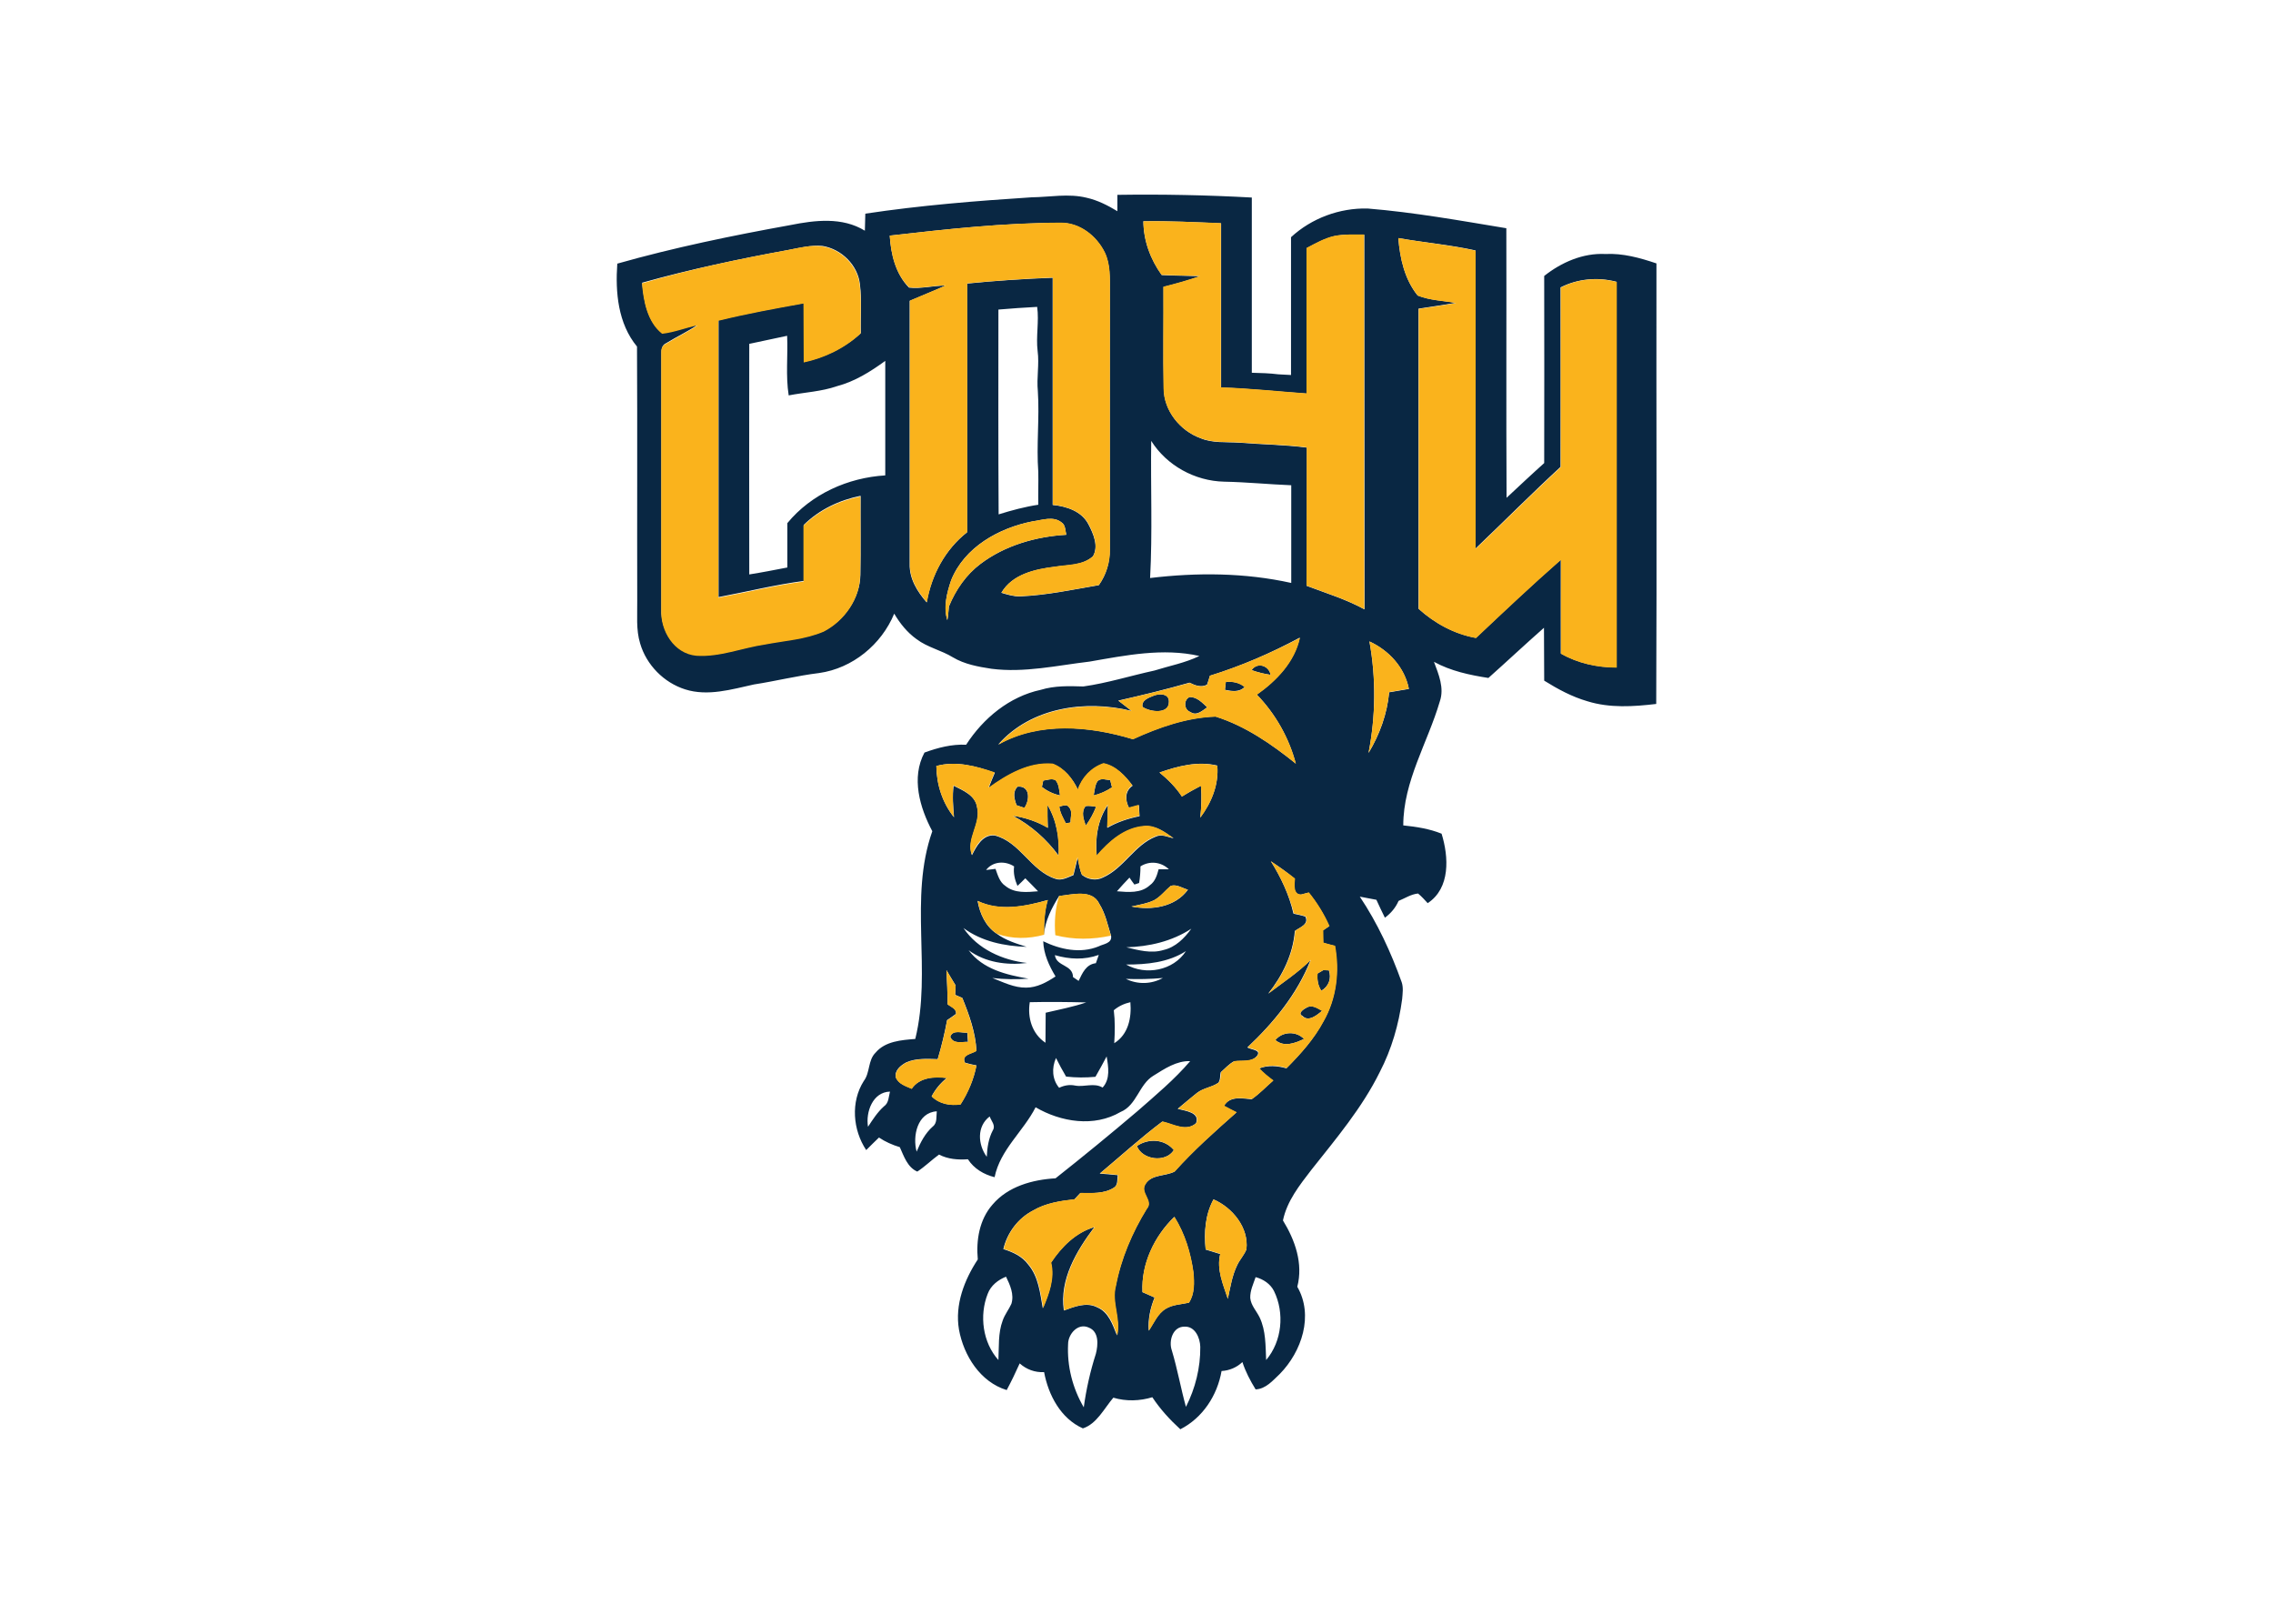 <?xml version="1.0" encoding="utf-8"?>
<!-- Generator: Adobe Illustrator 25.0.1, SVG Export Plug-In . SVG Version: 6.00 Build 0)  -->
<svg version="1.0" id="katman_1" xmlns="http://www.w3.org/2000/svg" xmlns:xlink="http://www.w3.org/1999/xlink" x="0px" y="0px"
	 viewBox="0 0 560 400" style="enable-background:new 0 0 560 400;" xml:space="preserve">
<style type="text/css">
	.st0{fill:#092743;}
	.st1{fill:#FAB31C;}
</style>
<g transform="matrix(.552 0 0 .552 179.518 81.009)">
	<path class="st0" d="M135.2-58.7c8.2-0.1,16.5-1.8,24.6,0.2c4.9,1.1,9.4,3.4,13.7,6c0-2.4,0-4.9,0-7.3c20-0.3,40,0.1,60,1.2
		c0,26.1,0,52.1,0,78.2c4,0.1,7.9,0.2,11.9,0.7c1.9,0.1,3.7,0.2,5.6,0.3c0-20.5,0-41,0-61.5c9.2-8.5,21.7-13.1,34.2-12.8
		c20.8,1.7,41.3,5.4,61.9,8.8c0.1,40.1-0.1,80.2,0.1,120.3c5.6-5.2,11.1-10.4,16.8-15.5c0.1-27.8,0-55.7,0-83.5
		c7.7-6.1,17.3-10.3,27.3-9.8c7.8-0.4,15.4,1.7,22.8,4.2c-0.1,65.5,0.2,131.1-0.1,196.6c-10.2,1.2-20.7,1.9-30.7-1.2
		c-6.9-2-13.2-5.4-19.3-9.2c-0.1-7.9,0-15.7-0.1-23.6c-8.4,7.4-16.5,15-24.8,22.4c-8.4-1.3-16.8-3.1-24.3-7.2
		c2.1,5.6,4.7,11.7,2.6,17.7c-5.4,18.4-16.3,35.6-16.3,55.3c5.8,0.6,11.7,1.5,17.1,3.7c3.2,10.3,4,24.3-6.2,31
		c-1.4-1.5-2.7-3-4.3-4.3c-3.1,0.3-5.8,2.1-8.7,3.3c-1.3,3-3.4,5.5-6.1,7.5c-1.3-2.7-2.6-5.3-3.8-8c-2.5-0.5-4.9-0.9-7.4-1.4
		c7.9,11.8,13.9,24.8,18.7,38.2c0.8,2.4,0.4,5,0.2,7.5c-1.5,11.3-4.7,22.4-10,32.6c-7.9,16-19.5,29.7-30.5,43.6
		c-5.3,6.9-10.9,13.9-12.7,22.6c5.4,8.8,9.1,19.2,6.4,29.6c7.4,12.8,2,28.9-7.8,38.9c-3.1,2.9-6.2,6.7-10.8,6.9
		c-2.4-3.9-4.5-7.9-5.9-12.2c-2.5,2.4-5.8,3.8-9.3,4c-1.9,10.9-8.4,20.9-18.4,26c-4.7-4.3-9-9-12.5-14.3c-5.6,1.7-11.7,1.9-17.4,0.2
		c-4.1,4.8-7.4,11.7-13.6,13.7c-9.9-4.4-15.4-14.9-17.3-25.1c-4.1,0.2-7.9-1.2-10.9-3.9c-1.8,4-3.7,8-5.8,11.9
		c-11.8-3.6-19.2-15.4-21.3-27c-1.9-11.1,2.4-22.2,8.4-31.3c-0.8-8.6,0.7-17.8,6.6-24.5c6.9-8.1,17.8-11.1,28.1-11.7
		c12.4-9.8,24.6-19.8,36.6-30c8.1-7.1,16.5-14.1,23.5-22.3c-6.1-0.2-11.4,3.4-16.4,6.5c-6.5,3.9-7.4,13.2-14.7,16.2
		c-11.8,6.9-26.6,4.5-37.9-2.1c-5.5,10.8-15.8,18.9-18.3,31.2c-4.8-1.2-9.2-3.8-11.9-8c-4.4,0.3-8.9,0-12.9-2.1
		c-3.3,2.4-6.2,5.3-9.7,7.6c-4.4-1.9-6-6.9-7.8-10.9c-3.3-1-6.5-2.4-9.3-4.3c-1.9,1.8-3.8,3.7-5.7,5.6c-6-9-7-21.5-1.1-30.8
		c2.9-3.8,1.8-9.3,5.3-12.7c4.3-5.1,11.5-5.6,17.7-6.1c7.5-30.5-3-62.7,7.6-92.7c-5.6-10.5-9.5-23.9-3.5-35.1
		c6-2.2,12.2-3.8,18.6-3.5c7.6-11.8,19.3-21.5,33.3-24.5c6.2-1.9,12.6-1.7,19-1.5c10.7-1.5,21.1-4.8,31.7-7.1
		c6.7-2.1,13.7-3.4,20.1-6.5c-16.2-3.7-32.9-0.3-49,2.5c-14.5,1.7-29.1,5.1-43.8,3.2c-5.9-0.9-12-2-17.2-5.1
		c-5.2-3.2-11.3-4.4-16.2-8.1c-4.2-3-7.4-7-10-11.4c-5.7,13.8-18.6,24.4-33.5,26.5c-9.8,1.2-19.4,3.6-29.1,5.1
		c-10,2.2-20.6,5.4-30.7,2.2c-9.5-3-17.3-10.9-20.1-20.5c-1.9-6.2-1.2-12.7-1.3-19c-0.1-37.8,0.1-75.7-0.1-113.5
		c-8.5-10.3-9.7-24.2-8.8-37c25.4-7.2,51.2-12.5,77.2-17.2c11-2.2,23.2-3.7,33.3,2.5c0.1-2.5,0.1-5.1,0.2-7.6
		C85.5-55.1,110.4-57.1,135.2-58.7L135.2-58.7z M185.1-48c0.1,8.7,3.1,16.9,8.2,24c5.7,0.3,11.5,0.3,17.2,0.5
		c-5.4,1.9-10.9,3.4-16.4,4.8c0.1,15.1-0.2,30.3,0.1,45.4c0.1,9.9,7.3,18.8,16.4,22.1c5.4,2.3,11.4,1.6,17.2,2
		c10.1,0.8,20.2,0.9,30.3,2.2c0,20.6,0.1,41.1-0.1,61.7c8.7,3.3,17.6,6,25.8,10.5c-0.1-55.7,0-111.5-0.1-167.2
		c-4.4,0-8.9-0.3-13.2,0.6c-4.5,1-8.5,3.3-12.5,5.4c0,21.6,0,43.3,0,64.9c-12.8-0.9-25.5-2.3-38.2-2.7c0-24.4,0-48.8,0-73.3
		C208.2-47.6,196.7-48.2,185.1-48L185.1-48z M71.9-41.6c0.5,8.2,2.6,17.1,8.6,23.2c5.4,0.6,10.8-0.9,16.3-0.9
		c-5.3,2.4-10.7,4.5-16,6.8c0,39.1,0,78.3,0,117.4c-0.2,6.6,3.4,12.4,7.6,17.2c2.1-12.2,8.2-23.6,18-31.3c0.1-37,0-74,0-111
		c12.7-1.3,25.4-2.1,38.2-2.6c0,33.8,0,67.6,0,101.4c6.2,0.6,13,2.8,16,8.7c2.2,4.2,4.6,9.7,2,14.2c-4.6,4.2-11.3,3.8-17.1,4.7
		c-8.9,1.1-18.9,3.3-23.8,11.6c2.7,0.8,5.5,1.7,8.4,1.6c11.8-0.5,23.4-3,35.1-5c3.3-4.6,5-10.2,4.9-15.9c0-38.4,0-76.8,0-115.2
		c0-5.8,0.3-12-2.3-17.4c-3.6-7.4-11.2-13.3-19.7-13.2C122.7-47.3,97.3-44.5,71.9-41.6z M298.9-40.5c0.7,9,2.8,18.4,8.6,25.6
		c5.4,2.2,11.4,2.3,17.1,3.3c-5.6,0.9-11.2,1.8-16.7,2.6c0,44.6,0,89.3,0,133.9c7.2,6.5,16,11.3,25.6,13
		c12.5-11.8,25-23.6,37.9-34.9c0,13.9,0,27.9,0,41.9c7.6,4.3,16.2,6.2,24.9,6.2c0-57.4,0-114.7,0-172.1c-8.4-2.2-17.3-1.4-25,2.5
		c0.1,26.7,0,53.4,0,80.1c-12.9,11.9-25.3,24.4-38,36.5c-0.1-44.4,0-88.7,0-133.1C322-37.5,310.4-38.5,298.9-40.5z M26.6-35.2
		c-21.9,4-43.7,8.6-65.2,14.6c0.7,8,2.3,17.3,9,22.5c5.4-0.6,10.5-2.7,15.9-3.8c-4.5,3.1-9.5,5.4-14.2,8.3c-1.9,0.8-2.2,2.9-2.1,4.7
		c0,38,0,76,0,114c-0.4,9.3,5.7,19.6,15.7,20.5c10.4,0.7,20.4-3.5,30.6-5c8.8-1.8,18-2.2,26.3-5.8c9.1-4.8,16-14.5,16.2-25
		c0.2-11.8,0-23.5,0.1-35.3c-9.5,1.9-18.5,6.2-25.4,13c0,8.3,0,16.7,0,25c-12.8,1.7-25.3,4.8-38,7.2c0-41.2,0-82.4,0-123.6
		c12.6-3,25.3-5.4,38-7.6c0.1,8.8,0,17.5,0.1,26.3c9.4-2.1,18.3-6.4,25.4-12.9c-0.2-7.2,0.5-14.5-0.4-21.7
		c-0.9-8.6-8.2-15.8-16.7-17.2C36.7-37.5,31.6-36.1,26.6-35.2L26.6-35.2z M120.4-8.6c0,30.5-0.1,60.9,0.1,91.4
		c5.8-1.8,11.7-3.4,17.7-4.3c-0.1-4.9,0.1-9.8,0-14.6c-0.9-12,0.6-24-0.2-36.1c-0.6-6,0.7-11.9-0.1-17.9c-0.8-6.6,0.7-13.1-0.2-19.7
		C131.9-9.5,126.2-9.1,120.4-8.6z M9.2,6.7C9.2,41,9.1,75.3,9.2,109.6c5.7-0.9,11.3-2,17-3.1c0-6.6,0-13.2,0-19.8
		c10.7-13,27.1-20.3,43.7-21.3c0-17,0-34.1,0-51.1c-6.6,4.8-13.6,9.2-21.6,11.3c-6.9,2.4-14.3,2.7-21.5,4.1
		c-1.4-8.8-0.3-17.7-0.7-26.6C20.5,4.3,14.8,5.5,9.2,6.7z M188.6,50c-0.3,20.4,0.6,40.8-0.5,61.2c20.9-2.5,42.3-2.4,63,2.2
		c0-14.5,0-29.1,0-43.6c-10-0.4-19.9-1.4-30-1.6C208.1,67.9,195.5,61,188.6,50z M135.7,85.9c-15,2.9-30.5,11.5-36.4,26.3
		c-1.9,5.6-3.5,12-1.7,17.8c0.4-2,0.5-4.1,0.7-6.1c3-7.4,7.7-14.2,14.1-19c11-8.3,24.8-12.2,38.3-13c-0.5-1.9-0.3-4.3-2.1-5.5
		C144.9,83.4,139.9,85.4,135.7,85.9z M214.8,154.8c-0.4,1.3-0.8,2.7-1.3,4c-2.6,1.4-5.4,0.3-7.8-0.9c-10.5,3-21.1,5.6-31.8,8
		c2,1.5,3.9,3.1,5.9,4.6c-20.6-5.1-44.9-1.6-59.5,15c18.3-10.3,40.7-8.3,60.1-2.4c11.6-5.3,24.1-9.7,36.9-10.1
		c13.3,4.2,25,12.3,35.8,21c-3-11.5-9.1-22.2-17.4-30.8c8.8-6.2,16.8-14.6,19.2-25.4C242.1,144.7,228.7,150.5,214.8,154.8
		L214.8,154.8z M286,139.5c3,16.5,2.8,33.4-0.4,49.8c5-8.3,8.3-17.5,9.2-27.1c2.9-0.5,5.9-1,8.8-1.5
		C301.7,151.1,294.7,143.5,286,139.5z M92.7,195.1c0.1,8.3,2.7,16.4,7.9,22.9c-0.4-4.7-0.8-9.4-0.2-14.1c4.2,2.1,9.7,4.3,10.5,9.6
		c1.9,7.4-5,14.2-2.3,21.4c2-4,4.8-9.3,10.1-8.8c11.3,2.8,16.1,15.7,27,19.3c2.8,1.1,5.6-0.6,8.2-1.6c0.6-2.6,1.3-5.2,1.9-7.8
		c0.5,2.6,0.8,5.3,1.9,7.7c2.6,2.1,6.3,2.7,9.3,1.2c9.4-4.1,14.1-14.6,23.7-18.3c2.6-1.2,5.3,0.2,7.9,0.8c-3.9-2.8-8.1-5.9-13.1-5.4
		c-8.8,0.7-15.7,6.8-21.2,13.2c-0.8-7.9,0.4-16.1,5-22.7c-0.1,3.4-0.2,6.8-0.3,10.2c4.5-2.6,9.4-4.2,14.4-5.2
		c-0.1-1.7-0.2-3.3-0.3-4.9c-1.5,0.4-2.9,0.8-4.4,1.2c-1.8-3.5-1.9-7.5,1.6-9.9c-3.3-4.4-7.4-8.7-12.9-9.9
		c-5.4,1.8-9.7,6.3-11.5,11.7c-2.3-4.9-6-9.5-11.2-11.5c-10.7-0.9-20.4,4.8-28.7,10.8c0.9-2.3,1.8-4.6,2.8-6.9
		C110.4,195.1,101.4,192.7,92.7,195.1L92.7,195.1z M192.3,198c3.8,3.1,7.3,6.6,10,10.7c2.8-1.7,5.6-3.3,8.5-4.8
		c0.4,4.7,0.2,9.5-0.3,14.2c5-6.7,8.3-14.7,7.6-23.2C209.4,192.8,200.6,195.1,192.3,198z M114.9,241.5c1.1-0.1,3.1-0.4,4.2-0.5
		c1,2.7,1.8,5.9,4.4,7.6c4.1,3.4,9.7,2.8,14.6,2.4c-1.9-2-3.8-3.9-5.7-5.8c-1.2,1.2-2.3,2.3-3.5,3.4c-1.2-2.8-1.9-5.7-1.5-8.7
		C123.4,237.3,117.9,237.6,114.9,241.5z M183.8,239.9c0,2.5-0.2,5-0.6,7.4c-0.5,0.2-1.6,0.5-2.1,0.7c-0.6-0.8-1.7-2.3-2.2-3.1
		c-1.9,2-3.8,4-5.6,6.1c5,0.4,10.7,1,14.7-2.7c2.4-1.7,3.2-4.5,3.9-7.1h4.6C193,237.8,187.8,237.3,183.8,239.9L183.8,239.9z
		 M242,237.6c4.5,7.2,8.2,15,10.1,23.4c1.8,0.4,3.5,0.7,5.3,1.3c1.7,3.5-2.5,4.8-4.7,6.4c-0.8,10.4-5.5,19.9-11.9,28
		c6.4-4.9,13.2-9.3,18.9-15c-5.9,15.1-16.5,28-28.2,39c1.7,1.1,6.4,1,4.3,3.8c-2.5,3-6.9,1.9-10.3,2.4c-2.2,1.2-4,3.2-5.9,4.9
		c-0.4,1.5,0,3.4-1.1,4.7c-2.9,2-6.7,2.3-9.5,4.5c-2.9,2.3-5.7,4.7-8.6,7.1c3.2,0.9,10.1,1.5,8.2,6.4c-4.4,4-10.2,0.4-15.1-0.7
		c-9.7,7.3-18.6,15.4-27.9,23.2c2.7,0.2,5.4,0.4,8.1,0.7c-0.4,1.9,0.2,4.4-1.8,5.6c-4.4,2.8-10,2.4-15,2.4c-0.9,0.9-1.7,1.9-2.6,2.8
		c-6.4,0.7-12.9,1.7-18.5,5c-6.7,3.5-11.5,9.9-13.2,17.2c4.2,1.3,8.4,3.2,11.1,6.9c4.6,5.4,5.3,12.8,6.5,19.5
		c2.7-6.4,5.3-13.2,3.6-20.3c4.7-7.1,11-13.5,19.4-15.9c-8,10.7-15.6,23.3-13.6,37.2c4.7-1.7,10.1-3.9,14.9-1.4
		c5.1,2.1,6.9,7.8,8.8,12.5c1.7-7.5-2.6-14.7-0.6-22c2.4-12.2,7.3-23.8,13.8-34.4c3.2-3.5-3.1-7.1-0.6-11c2.8-4.6,9-3.5,13.1-5.7
		c8.5-9.5,18.1-18,27.6-26.4c-1.9-0.9-3.7-1.9-5.6-2.9c2.8-4.6,8-3.3,12.4-3c3.5-2.4,6.4-5.6,9.6-8.3c-2.2-1.6-4.4-3.4-6.3-5.4
		c3.9-1.6,8.2-1.2,12.2-0.1c6.3-6.3,12.3-13,16.5-20.9c5.8-10.1,7.2-22.3,5.1-33.7c-1.7-0.5-3.5-0.9-5.2-1.4
		c-0.1-1.8-0.1-3.6-0.1-5.5c0.7-0.5,2.1-1.4,2.8-1.9c-2.4-5.4-5.4-10.5-9.2-15c-0.9,0.2-2.6,0.7-3.4,0.9c-3.7,0-3-4.7-2.8-7.1
		C249.4,242.6,245.7,240.1,242,237.6L242,237.6z M197.3,248.6c-2.5,2.1-4.5,4.8-7.4,6.4c-3.2,1.5-6.7,2-10.1,2.8
		c8.9,1.8,19.5,0.3,25.2-7.5C202.5,249.6,199.9,247.7,197.3,248.6z M147.5,253.1c-3.3,5.3-6.2,10.9-6.8,17.3
		c0-5.2,0.2-10.5,1.7-15.5c-10.1,2.9-21.3,5.2-31.3,0.4c1,5.7,3.6,11.4,8.5,14.6c4,3,8.7,4.4,13.4,5.9c-9.9-0.3-20.1-2.4-28.2-8.4
		c6.3,9.4,17.5,14.4,28.4,15.6c-9.1,1.1-18.6-0.2-26.1-5.7c6.3,8.5,16.9,11,26.7,12.7c-5.4,0.4-10.8,0.3-16.1-0.3
		c4.9,1.9,9.8,4.4,15.1,4.3c4.8,0,9.2-2.4,13.1-5c-2.9-4.8-5.3-10-5.5-15.7c7.6,3.7,16.6,5.6,24.7,2.3c2.1-1.1,6.1-1.3,5.6-4.7
		c-1.5-4.8-2.5-9.9-5.2-14.2C162.3,249.9,153.4,252.5,147.5,253.1z M177.5,276c5.4,1.3,11.1,2.9,16.6,1.2c5.3-1.2,9.3-5.2,12.4-9.5
		C197.8,273.4,187.6,275.7,177.5,276z M177.4,283.7c8.8,5,21.1,2.7,26.7-6C196.2,282.8,186.6,283.7,177.4,283.7z M145.6,279.5
		c0.7,5.2,8,4.1,8.1,9.8c0.6,0.4,1.9,1.3,2.5,1.7c1.7-3.5,3.3-7.4,7.7-7.9c0.4-1.2,0.9-2.5,1.3-3.7
		C158.8,281.7,152.1,281.4,145.6,279.5L145.6,279.5z M97.2,286.2c0.3,5,0.5,10.1,0.5,15.2c1.5,1.2,4,1.9,3.8,4.3
		c-1.3,1-2.7,1.9-4,2.8c-1.1,5.9-2.5,11.7-4.2,17.4c-4.7-0.1-9.7-0.5-14.1,1.5c-2.4,1.3-5.2,3.5-4.6,6.6c1.2,3,4.4,3.9,7.1,5.1
		c3.5-5.1,10.1-5.5,15.7-4.8c-2.8,2.2-5.1,5-6.8,8.2c3.5,3.4,8.2,4.3,12.9,3.6c3.4-5.3,5.9-11.2,7.1-17.4c-1.7-0.3-3.4-0.7-5.1-1.2
		c-1.8-3.6,3-3.9,5.1-5.3c-0.4-8.2-3.2-16-6.3-23.6c-0.8-0.3-2.4-1.1-3.2-1.4c0.1-1.4,0.1-2.8,0.2-4.2
		C100,290.9,98.6,288.6,97.2,286.2L97.2,286.2z M177.3,290.1c5.3,2.6,11.4,2.4,16.5-0.4C188.3,290.2,182.8,290.3,177.3,290.1z
		 M134.4,300.5c-1.1,6.9,1,14.1,7,18.1c0.1-4.5,0-8.9,0.1-13.4c6-1.4,12.2-2.6,18.1-4.6C151.2,300.4,142.8,300.3,134.4,300.5
		L134.4,300.5z M171.9,304.1c0.6,4.9,0.5,9.8,0.2,14.7c6.3-3.9,7.8-11.4,7.2-18.3C176.6,301.1,174,302.3,171.9,304.1z M147.5,338.7
		c2.3-1.1,4.7-1.5,7.1-1c4.1,0.8,8.5-1.4,12.3,0.9c3.5-3.8,2.6-9.2,1.8-13.9c-1.6,3.1-3.3,6.1-5,9.1c-4.4,0.4-8.7,0.4-13.1-0.1
		c-1.6-2.7-3.1-5.5-4.5-8.3C144.1,329.9,144.4,335,147.5,338.7L147.5,338.7z M62.2,356.1c2.1-3.2,4.2-6.5,7.1-9.1
		c2.2-1.5,2.1-4.3,2.7-6.6C64.3,340.6,61.1,349.5,62.2,356.1z M83.9,367.2c1.7-4.1,3.8-8.2,7.2-11.2c2.1-1.6,1.5-4.5,1.8-6.8
		C84.2,349.7,82,360.3,83.9,367.2z M115.2,369.5c0.2-4.1,0.8-8.2,2.7-11.8c1.4-2.2-0.7-4.2-1.4-6.2
		C110.7,355.9,111.2,364,115.2,369.5L115.2,369.5z M216.4,388.5c-3.7,6.8-4.3,14.7-3.5,22.4c2.2,0.7,4.3,1.3,6.5,2
		c-1.7,6.9,1.3,13.5,3.4,20c1.1-5.1,1.9-10.4,4.2-15.1c1.2-2.5,3.1-4.5,4.1-7C232.2,401.1,224.9,392.2,216.4,388.5L216.4,388.5z
		 M184.7,429.9c1.8,0.8,3.6,1.6,5.4,2.4c-1.9,4.7-3,9.7-2.6,14.8c2.3-3.4,3.9-7.6,7.6-9.8c3.1-1.9,6.9-1.9,10.3-2.7
		c2.6-3.9,2.4-9,2-13.5c-1.2-8.7-3.8-17.3-8.5-24.8C190,404.9,184.1,417.3,184.7,429.9z M115.6,430.7c-3.8,9.7-2.2,21.7,4.8,29.5
		c0.3-5.9-0.2-12,1.9-17.6c0.9-2.7,2.8-5,3.9-7.5c1.3-4.2-0.6-8.4-2.4-12.1C120.3,424.4,117,426.9,115.6,430.7L115.6,430.7z
		 M232.8,432.5c0.3,3.3,2.8,5.8,4.2,8.7c2.8,5.9,2.6,12.6,2.9,19c7.1-8.4,8.3-21,3.5-30.8c-1.6-3.2-4.8-5.3-8.2-6.2
		C234.2,426.2,232.7,429.2,232.8,432.5L232.8,432.5z M151.5,453.1c-0.5,9.8,2,19.7,7,28.2c1.1-8.1,2.9-16.1,5.4-23.9
		c1-3.9,1.5-9.9-3.2-11.7C155.9,443.5,151.5,448.6,151.5,453.1z M197.8,455.9c2.5,8.3,4,16.9,6.3,25.2c4.2-8.3,6.5-17.5,6.4-26.8
		c-0.1-4-2.3-9.2-7-9C198.2,445.2,196.3,451.7,197.8,455.9z M233.4,152.3c2.5-3.7,7.7-2.1,8.5,2.1C239,154,236.2,153.3,233.4,152.3z
		 M221.9,157.6c3-0.3,6,0.2,8.4,2.2c-2.4,2.5-5.8,1.9-8.8,1.3C221.6,160.3,221.8,158.5,221.9,157.6z M189.5,163.8
		c2.5-1.1,7.1-1.2,7,2.6c0.1,5.8-8.5,4.6-11.8,2.3C184.2,165.8,187.3,164.7,189.5,163.8z M206.1,171c-2.9-0.9-3.2-5.5-0.3-6.7
		c3.3,0,5.6,2.6,7.8,4.6C211.4,170.4,208.8,172.9,206.1,171z M140.4,201.6c1.8-0.2,3.8-1.1,5.5-0.2c1.6,1.9,1.6,4.5,2,6.8
		c-3-0.6-5.7-1.9-8.1-3.8C140,203.7,140.3,202.3,140.4,201.6z M164.7,201.8c1.6-1.5,3.8-0.5,5.6-0.4c0.2,0.8,0.6,2.4,0.8,3.2
		c-2.5,1.7-5.3,3-8.2,3.6C163.4,206.1,163.4,203.6,164.7,201.8z M128.5,212.6c-1-2.8-1.9-6,0.5-8.3c5.7-0.4,5.4,6.1,3,9.5
		C131.1,213.5,129.3,212.9,128.5,212.6z M147.6,213.2c1.5-0.3,3.4-1.3,4.4,0.4c1.6,1.8,0.5,4.5,0.6,6.7c-0.5,0.1-1.6,0.3-2.1,0.4
		C149.3,218.3,147.8,215.9,147.6,213.2z M159.3,213c1.6-0.3,3.1,0.1,4.7,0.3c-1.2,3-2.7,5.8-4.6,8.4
		C158.4,218.9,157.2,215.6,159.3,213z M142.3,212.5c4.1,6.8,5.4,14.8,5,22.6c-5.4-7.4-12.4-13.5-20.4-17.8
		c5.5,0.8,10.8,2.6,15.6,5.4C142.3,219.3,142.3,215.9,142.3,212.5z M265.4,286.2c0.6,0,1.9,0.1,2.5,0.1c1.2,3.6,0,7.1-3.4,9.1
		c-1.5-2.3-1.9-5-1.7-7.7C263.5,287.3,264.8,286.6,265.4,286.2L265.4,286.2z M258,302.9c2.4-1.4,4.8,0.3,6.9,1.4
		c-2.2,1.9-6.1,5.2-8.8,2.3C253.7,305.5,256.8,303.5,258,302.9z M98.9,315.9c1.2-3.3,5-1.6,7.6-1.8c0.1,1.4,0.2,2.7,0.3,4.1
		C104.1,318.1,100.2,319.4,98.9,315.9z M244,317.4c3.2-3.9,9.3-4.1,12.8-0.5C252.8,318.8,247.9,320.7,244,317.4z M182.2,364.7
		c5.1-3.5,12.4-3.2,16.5,1.8C195,372.3,184.6,370.9,182.2,364.7z"/>
	<path class="st1" d="M185.1-48c11.6-0.2,23.1,0.4,34.6,0.8c0,24.4,0,48.9,0,73.3c12.8,0.4,25.5,1.8,38.2,2.7c0-21.6,0-43.3,0-64.9
		c4-2.1,8-4.4,12.5-5.4c4.4-0.8,8.8-0.6,13.2-0.6c0.1,55.7-0.1,111.5,0.1,167.2c-8.2-4.5-17.1-7.2-25.8-10.5
		c0.1-20.6,0-41.1,0.1-61.7c-10-1.3-20.2-1.4-30.3-2.2c-5.7-0.4-11.7,0.3-17.2-2c-9.1-3.3-16.3-12.2-16.4-22.1
		c-0.3-15.1,0-30.3-0.1-45.4c5.5-1.4,11-2.9,16.4-4.8c-5.7-0.2-11.5-0.2-17.2-0.5C188.2-31.1,185.2-39.3,185.1-48L185.1-48z
		 M71.9-41.6c25.4-2.9,50.8-5.7,76.3-5.8c8.5-0.1,16,5.8,19.7,13.2c2.6,5.4,2.3,11.5,2.3,17.4c-0.1,38.4,0,76.8,0,115.2
		c0.1,5.7-1.7,11.2-4.9,15.9c-11.6,2-23.2,4.5-35.1,5c-2.9,0.1-5.7-0.8-8.4-1.6c4.9-8.3,15-10.5,23.8-11.6c5.7-1,12.5-0.5,17.1-4.7
		c2.5-4.5,0.2-10-2-14.2c-3.1-5.9-9.9-8-16-8.7c0-33.8,0-67.6,0-101.4c-12.8,0.5-25.5,1.4-38.2,2.6c0,37,0,74,0,111
		c-9.8,7.6-15.9,19.1-18,31.3c-4.2-4.8-7.8-10.6-7.6-17.2c-0.1-39.1,0-78.3,0-117.4c5.3-2.3,10.7-4.4,16-6.8
		c-5.4,0-10.9,1.5-16.3,0.9C74.5-24.4,72.4-33.3,71.9-41.6z M298.9-40.5c11.5,2,23.1,3.1,34.5,5.6c0,44.4,0,88.7,0,133.1
		c12.7-12.1,25.1-24.5,38-36.5c-0.1-26.7,0-53.4,0-80.1c7.7-4,16.6-4.7,25-2.5c0,57.4,0,114.7,0,172.1c-8.7,0-17.4-1.9-24.9-6.2
		c-0.1-14,0-27.9,0-41.9c-12.9,11.3-25.4,23.1-37.9,34.9c-9.6-1.7-18.4-6.5-25.6-13c0-44.6,0-89.3,0-133.9
		c5.6-0.8,11.2-1.7,16.7-2.6c-5.7-1-11.7-1.2-17.1-3.3C301.7-22.1,299.6-31.5,298.9-40.5z M26.6-35.2c5-1,10.1-2.3,15.2-1.6
		c8.5,1.3,15.7,8.6,16.7,17.2c0.9,7.2,0.2,14.4,0.4,21.7c-7.1,6.6-16,10.9-25.4,12.9c-0.1-8.8,0-17.5-0.1-26.3C20.7-9,8-6.7-4.6-3.6
		c0,41.2,0,82.4,0,123.6c12.7-2.4,25.2-5.5,38-7.2c0-8.3,0-16.7,0-25c7-6.8,15.9-11.1,25.4-13c0,11.8,0.2,23.5-0.1,35.3
		c-0.2,10.5-7,20.2-16.2,25c-8.3,3.6-17.5,4.1-26.3,5.8c-10.2,1.5-20.2,5.7-30.6,5c-10-0.9-16.1-11.1-15.7-20.5c0-38,0-76,0-114
		c-0.1-1.8,0.1-3.9,2.1-4.7c4.7-2.9,9.6-5.2,14.2-8.3c-5.3,1.1-10.4,3.2-15.9,3.8c-6.6-5.2-8.3-14.5-9-22.5
		C-17.1-26.6,4.7-31.2,26.6-35.2L26.6-35.2z M135.7,85.9c4.2-0.6,9.2-2.5,12.9,0.5c1.8,1.2,1.6,3.6,2.1,5.5
		c-13.6,0.8-27.4,4.7-38.3,13c-6.4,4.8-11,11.6-14.1,19c-0.2,2-0.3,4.1-0.7,6.1c-1.9-5.7-0.2-12.2,1.7-17.8
		C105.3,97.4,120.7,88.9,135.7,85.9z M214.8,154.8c13.9-4.3,27.3-10.1,40.2-16.9c-2.3,10.8-10.4,19.2-19.2,25.4
		c8.3,8.6,14.3,19.2,17.4,30.8c-10.8-8.7-22.5-16.8-35.8-21c-12.8,0.4-25.3,4.8-36.9,10.1c-19.4-5.9-41.8-7.9-60.1,2.4
		c14.6-16.5,38.9-20,59.5-15c-1.9-1.6-3.9-3.1-5.9-4.6c10.6-2.5,21.3-5,31.8-8c2.4,1.2,5.1,2.3,7.8,0.9
		C214,157.4,214.4,156.1,214.8,154.8L214.8,154.8z M233.4,152.3c2.8,1,5.6,1.7,8.5,2.1C241.1,150.2,236,148.7,233.4,152.3z
		 M221.9,157.6c-0.1,0.9-0.3,2.7-0.4,3.6c3,0.6,6.4,1.2,8.8-1.3C227.9,157.9,224.9,157.3,221.9,157.6z M189.5,163.8
		c-2.2,0.9-5.3,1.9-4.8,4.9c3.3,2.3,11.9,3.4,11.8-2.3C196.6,162.6,192,162.7,189.5,163.8z M206.1,171c2.7,2,5.3-0.5,7.5-2.1
		c-2.2-2.1-4.5-4.6-7.8-4.6C202.9,165.5,203.2,170,206.1,171z M286,139.5c8.7,4,15.7,11.5,17.6,21.1c-2.9,0.5-5.9,1-8.8,1.5
		c-0.9,9.6-4.2,18.8-9.2,27.1C288.8,172.9,289,156,286,139.5z M92.7,195.1c8.7-2.4,17.7,0,26,2.8c-0.9,2.3-1.9,4.6-2.8,6.9
		c8.3-6,18.1-11.7,28.7-10.8c5.2,1.9,8.9,6.6,11.2,11.5c1.8-5.4,6.1-9.9,11.5-11.7c5.6,1.1,9.6,5.5,12.9,9.9
		c-3.5,2.4-3.4,6.4-1.6,9.9c1.4-0.4,2.9-0.8,4.4-1.2c0.1,1.6,0.2,3.3,0.3,4.9c-5,1.1-9.9,2.7-14.4,5.2c0.1-3.4,0.3-6.8,0.3-10.2
		c-4.5,6.7-5.7,14.8-5,22.7c5.5-6.4,12.4-12.5,21.2-13.2c5-0.5,9.2,2.7,13.1,5.4c-2.6-0.5-5.3-1.9-7.9-0.8
		c-9.6,3.7-14.3,14.2-23.7,18.3c-3,1.5-6.7,0.8-9.3-1.2c-1-2.5-1.4-5.1-1.9-7.7c-0.7,2.6-1.3,5.2-1.9,7.8c-2.6,1-5.3,2.7-8.2,1.6
		c-10.9-3.6-15.7-16.5-27-19.3c-5.3-0.5-8.2,4.7-10.1,8.8c-2.7-7.2,4.2-14,2.3-21.4c-0.9-5.3-6.3-7.5-10.5-9.6
		c-0.5,4.7-0.2,9.4,0.2,14.1C95.4,211.5,92.8,203.4,92.7,195.1L92.7,195.1z M140.4,201.6c-0.2,0.7-0.4,2.2-0.6,2.9
		c2.4,1.8,5.1,3.1,8.1,3.8c-0.4-2.3-0.4-4.9-2-6.8C144.2,200.5,142.2,201.4,140.4,201.6z M164.7,201.8c-1.3,1.8-1.3,4.3-1.8,6.4
		c2.9-0.7,5.7-1.9,8.2-3.6c-0.2-0.8-0.6-2.4-0.8-3.2C168.5,201.3,166.3,200.3,164.7,201.8z M128.5,212.6c0.9,0.3,2.6,0.9,3.5,1.1
		c2.4-3.4,2.7-9.8-3-9.5C126.5,206.6,127.4,209.8,128.5,212.6z M147.6,213.2c0.3,2.7,1.8,5.1,2.9,7.5c0.5-0.1,1.6-0.3,2.1-0.4
		c-0.1-2.2,1-4.9-0.6-6.7C151,211.9,149.1,212.9,147.6,213.2z M159.3,213c-2.1,2.6-0.8,5.9,0.1,8.7c1.9-2.6,3.4-5.4,4.6-8.4
		C162.4,213.1,160.8,212.7,159.3,213z M142.3,212.5c0,3.4,0,6.8,0.1,10.2c-4.8-2.9-10.1-4.6-15.6-5.4c8.1,4.4,15,10.4,20.4,17.8
		C147.6,227.3,146.4,219.3,142.3,212.5z M192.3,198c8.2-2.8,17.1-5.2,25.8-3c0.7,8.5-2.6,16.5-7.6,23.2c0.5-4.7,0.7-9.5,0.3-14.2
		c-2.9,1.4-5.8,3-8.5,4.8C199.6,204.6,196.1,201.1,192.3,198z M242,237.6c3.7,2.5,7.3,5,10.8,7.7c-0.2,2.5-0.9,7.2,2.8,7.1
		c0.9-0.2,2.6-0.7,3.4-0.9c3.7,4.6,6.8,9.6,9.2,15c-0.7,0.5-2.1,1.4-2.8,1.9c0,1.8,0.1,3.6,0.1,5.5c1.7,0.5,3.4,1,5.2,1.4
		c2.1,11.4,0.7,23.5-5.1,33.7c-4.2,7.9-10.3,14.6-16.5,20.9c-4-1.2-8.2-1.6-12.2,0.1c1.9,2,4.1,3.8,6.3,5.4
		c-3.2,2.8-6.1,5.9-9.6,8.3c-4.4-0.3-9.7-1.6-12.4,3c1.8,1,3.7,1.9,5.6,2.9c-9.5,8.4-19.1,16.9-27.6,26.4
		c-4.1,2.2-10.4,1.1-13.1,5.7c-2.5,3.9,3.8,7.4,0.6,11c-6.5,10.6-11.5,22.2-13.8,34.4c-2,7.3,2.3,14.5,0.6,22
		c-1.9-4.7-3.6-10.4-8.8-12.5c-4.9-2.5-10.2-0.3-14.9,1.4c-1.9-13.9,5.6-26.5,13.6-37.2c-8.3,2.5-14.7,8.8-19.4,15.9
		c1.7,7-0.9,13.9-3.6,20.3c-1.2-6.7-1.9-14.1-6.5-19.5c-2.7-3.7-6.9-5.6-11.1-6.9c1.7-7.3,6.5-13.8,13.2-17.2
		c5.6-3.3,12.2-4.3,18.5-5c0.9-0.9,1.7-1.9,2.6-2.8c5,0,10.6,0.5,15-2.4c1.9-1.2,1.4-3.7,1.8-5.6c-2.7-0.3-5.4-0.6-8.1-0.7
		c9.3-7.7,18.2-15.9,27.9-23.2c4.9,1.1,10.6,4.7,15.1,0.7c1.8-4.9-5-5.5-8.2-6.4c2.9-2.3,5.6-4.8,8.6-7.1c2.8-2.2,6.6-2.4,9.5-4.5
		c1.1-1.3,0.8-3.2,1.1-4.7c1.9-1.7,3.7-3.6,5.9-4.9c3.4-0.6,7.8,0.5,10.3-2.4c2.1-2.9-2.7-2.8-4.3-3.8c11.7-11,22.3-23.8,28.2-39
		c-5.7,5.7-12.5,10.1-18.9,15c6.4-8.1,11.1-17.6,11.9-28c2.2-1.6,6.4-2.9,4.7-6.4c-1.7-0.6-3.5-0.9-5.3-1.3
		C250.2,252.7,246.6,244.9,242,237.6z M265.4,286.2c-0.6,0.4-1.9,1.1-2.5,1.5c-0.3,2.7,0.1,5.4,1.7,7.7c3.3-1.9,4.5-5.5,3.4-9.1
		C267.3,286.3,266,286.2,265.4,286.2L265.4,286.2z M258,302.9c-1.2,0.5-4.2,2.5-2,3.8c2.7,2.8,6.6-0.4,8.8-2.3
		C262.7,303.3,260.4,301.5,258,302.9z M244,317.4c3.9,3.3,8.7,1.4,12.8-0.5C253.3,313.3,247.2,313.5,244,317.4z M182.2,364.7
		c2.4,6.2,12.9,7.6,16.5,1.8C194.5,361.4,187.3,361.1,182.2,364.7z M197.3,248.6c2.6-0.8,5.2,1,7.6,1.7c-5.7,7.8-16.3,9.2-25.2,7.5
		c3.4-0.7,6.9-1.2,10.1-2.8C192.8,253.4,194.8,250.6,197.3,248.6z M147.5,253.1c5.8-0.6,14.8-3.3,17.9,3.5c2.7,4.3,3.7,9.4,5.2,14.2
		c-8.2,1.8-16.6,1.9-24.8-0.2C145.3,264.7,145.7,258.8,147.5,253.1z M111.2,255.3c9.9,4.7,21.2,2.4,31.3-0.4
		c-1.5,5-1.7,10.3-1.7,15.5c-6.9,1.9-14.2,2-21-0.4C114.8,266.7,112.1,261,111.2,255.3z M97.2,286.2c1.3,2.3,2.7,4.6,4.1,6.9
		c-0.1,1.4-0.1,2.8-0.2,4.2c0.8,0.3,2.4,1,3.2,1.4c3,7.6,5.8,15.4,6.3,23.6c-2.1,1.4-6.9,1.7-5.1,5.3c1.7,0.5,3.4,0.9,5.1,1.2
		c-1.2,6.2-3.7,12.1-7.1,17.4c-4.7,0.6-9.5-0.2-12.9-3.6c1.7-3.2,4-5.9,6.8-8.2c-5.6-0.7-12.2-0.4-15.7,4.8
		c-2.7-1.2-5.9-2.1-7.1-5.1c-0.5-3.1,2.3-5.3,4.6-6.6c4.4-2,9.4-1.6,14.1-1.5c1.7-5.7,3.2-11.5,4.2-17.4c1.4-0.9,2.8-1.8,4-2.8
		c0.2-2.4-2.3-3.1-3.8-4.3C97.7,296.3,97.5,291.3,97.2,286.2L97.2,286.2z M98.9,315.9c1.3,3.4,5.2,2.2,8,2.3
		c-0.1-1.4-0.2-2.8-0.3-4.1C104,314.3,100.1,312.7,98.9,315.9z M216.4,388.5c8.5,3.7,15.8,12.6,14.7,22.2c-0.9,2.6-2.9,4.6-4.1,7
		c-2.3,4.7-3.1,10-4.2,15.1c-2.2-6.4-5.1-13.1-3.4-20c-2.2-0.7-4.3-1.4-6.5-2C212.2,403.2,212.7,395.3,216.4,388.5L216.4,388.5z
		 M184.7,429.9c-0.7-12.6,5.3-25,14.3-33.6c4.7,7.5,7.3,16.1,8.5,24.8c0.4,4.5,0.6,9.5-2,13.5c-3.5,0.8-7.2,0.8-10.3,2.7
		c-3.7,2.2-5.3,6.4-7.6,9.8c-0.4-5.1,0.7-10.1,2.6-14.8C188.3,431.5,186.5,430.7,184.7,429.9z"/>
</g>
</svg>
